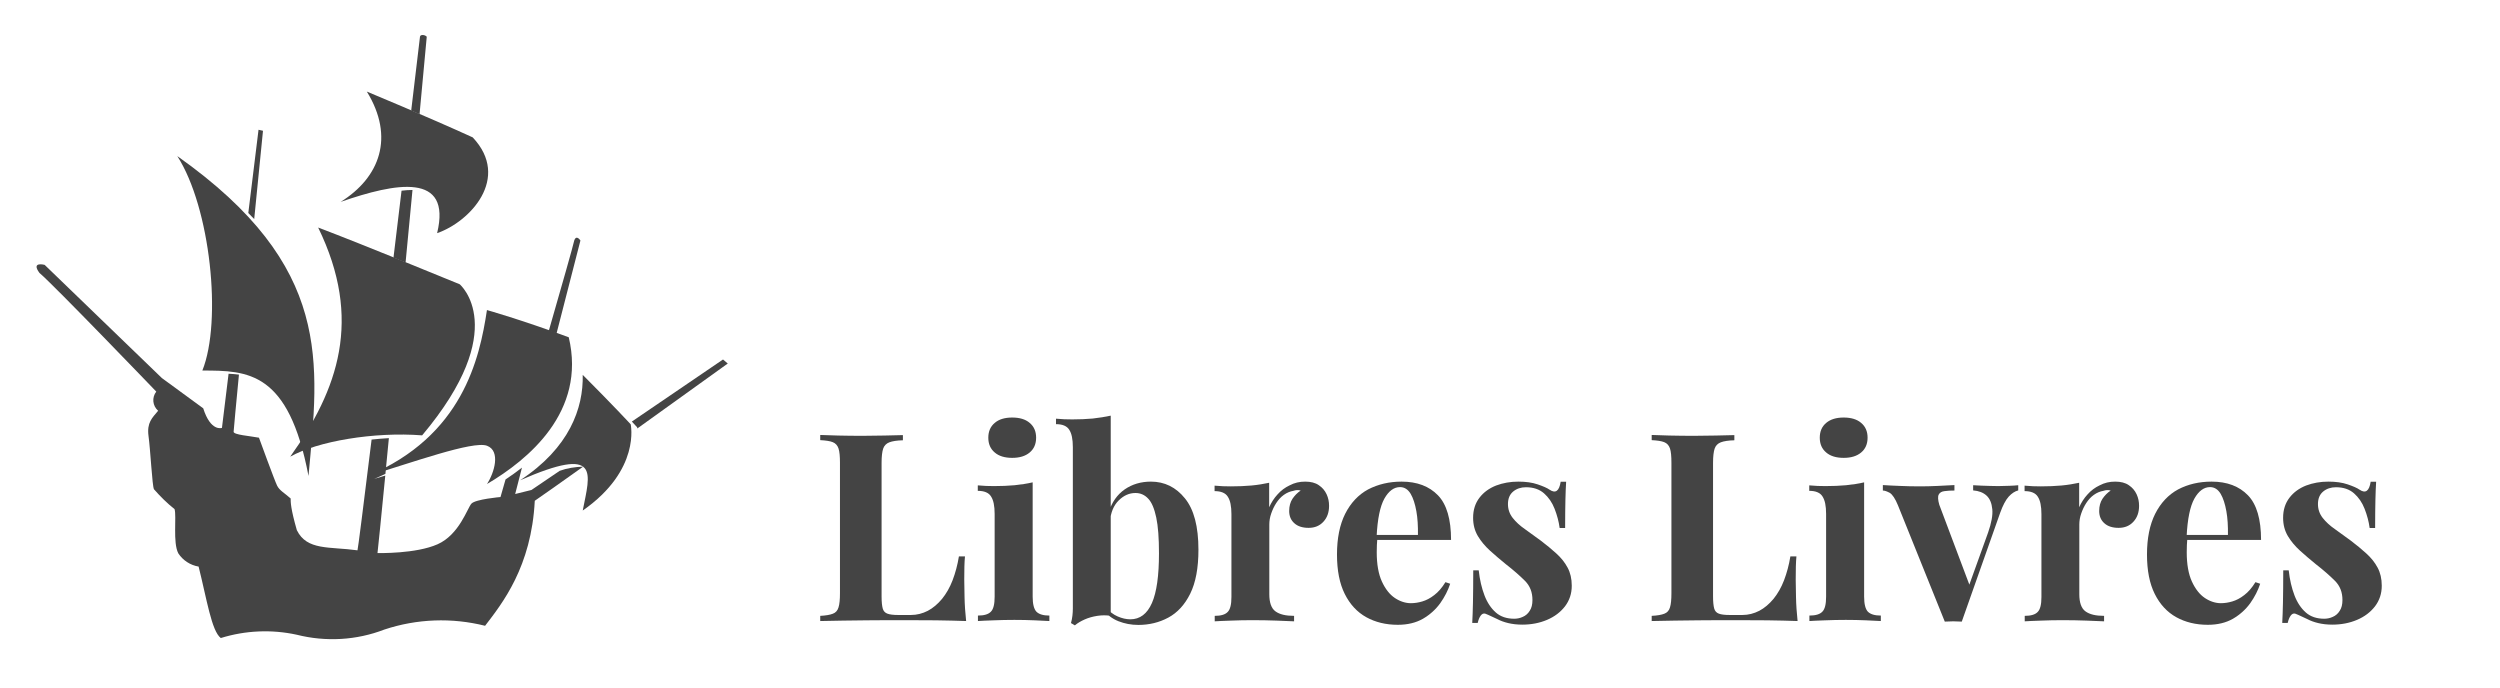 <?xml version="1.0" encoding="utf-8"?>
<!-- Generator: Adobe Illustrator 25.4.1, SVG Export Plug-In . SVG Version: 6.00 Build 0)  -->
<svg version="1.1" id="Calque_1" xmlns="http://www.w3.org/2000/svg" xmlns:xlink="http://www.w3.org/1999/xlink" x="0px" y="0px"
	 viewBox="0 0 1735.8 477.6" style="enable-background:new 0 0 1735.8 477.6;" xml:space="preserve">
<style type="text/css">
	.st0{enable-background:new    ;}
	.st1{fill:#444444;}
</style>
<g class="st0">
	<path class="st1" d="M626.9,302.1v3.6c-4.1,0.1-7.3,0.6-9.4,1.4c-2.1,0.8-3.6,2.3-4.3,4.4c-0.7,2.1-1.1,5.4-1.1,9.9v92.7
		c0,3.8,0.3,6.6,0.8,8.4c0.5,1.8,1.6,3,3.3,3.6c1.6,0.6,4.1,0.9,7.4,0.9h8.9c4.1,0,8-1,11.7-2.9c3.6-1.9,6.9-4.7,9.9-8.3
		c2.9-3.6,5.4-7.9,7.3-12.9c1.9-5,3.4-10.5,4.4-16.6h4.2c-0.4,4.1-0.5,9.5-0.5,16.1c0,2.8,0.1,6.9,0.2,12.2
		c0.1,5.4,0.5,10.9,1.1,16.6c-6.2-0.2-13.2-0.4-21-0.5c-7.8-0.1-14.7-0.1-20.8-0.1c-3,0-6.9,0-11.7,0s-9.9,0-15.3,0.1
		c-5.5,0.1-11,0.1-16.6,0.2c-5.6,0.1-10.9,0.2-15.9,0.3v-3.6c3.9-0.2,6.8-0.7,8.8-1.5c1.9-0.7,3.3-2.2,3.9-4.4c0.7-2.2,1-5.5,1-9.9
		v-90.5c0-4.5-0.3-7.8-1-9.9c-0.7-2.1-2-3.6-4-4.4c-2-0.8-4.9-1.2-8.7-1.4v-3.6c3,0.1,7.1,0.2,12.3,0.4c5.2,0.1,10.7,0.2,16.5,0.2
		c5.4,0,10.6-0.1,15.8-0.2C619.2,302.3,623.5,302.2,626.9,302.1z"/>
	<path class="st1" d="M717,334.9v79.4c0,5.1,0.9,8.6,2.6,10.4c1.8,1.8,4.8,2.7,9,2.7v3.8c-2.2-0.1-5.6-0.3-10.2-0.5
		c-4.6-0.2-9.3-0.3-14.1-0.3s-9.6,0.1-14.4,0.3c-4.9,0.2-8.5,0.3-10.9,0.5v-3.8c4.3,0,7.3-0.9,9-2.7c1.8-1.8,2.6-5.3,2.6-10.4v-57.5
		c0-5.5-0.8-9.5-2.5-12.1c-1.6-2.6-4.7-3.9-9.2-3.9v-3.8c3.9,0.4,7.7,0.5,11.3,0.5c5.1,0,9.9-0.2,14.3-0.6
		C709.1,336.4,713.2,335.8,717,334.9z M702.8,289.9c5.1,0,9.2,1.2,12.1,3.7c3,2.5,4.5,5.9,4.5,10.3c0,4.4-1.5,7.8-4.5,10.3
		c-3,2.5-7,3.7-12.1,3.7c-5.1,0-9.2-1.2-12.1-3.7c-3-2.5-4.5-5.9-4.5-10.3c0-4.4,1.5-7.8,4.5-10.3
		C693.6,291.1,697.7,289.9,702.8,289.9z"/>
	<path class="st1" d="M771.2,288.6v139c-3-0.5-6.1-0.5-9.3,0c-3.2,0.5-6.1,1.3-8.8,2.5c-2.7,1.2-4.9,2.5-6.8,4.1l-2.7-1.6
		c0.5-1.7,0.8-3.4,1-5.1c0.2-1.7,0.3-3.4,0.3-5.1V310.5c0-5.5-0.8-9.5-2.5-12.1c-1.6-2.6-4.7-3.9-9.2-3.9v-3.8
		c3.9,0.4,7.7,0.5,11.3,0.5c5,0,9.7-0.2,14.2-0.6C763.3,290.1,767.4,289.4,771.2,288.6z M799.1,334.4c9.5,0,17.4,3.9,23.6,11.6
		c6.3,7.7,9.4,19.6,9.4,35.7c0,12.7-1.9,22.8-5.7,30.5c-3.8,7.7-8.9,13.2-15.2,16.6c-6.3,3.4-13.3,5.1-20.8,5.1
		c-5,0-9.6-0.9-13.9-2.6c-4.3-1.7-7.9-4.5-10.9-8.4l2.6-0.9c2.2,2.7,4.8,4.7,7.8,6c3,1.3,5.9,2,8.8,2c6.7,0,11.7-3.8,15-11.3
		c3.3-7.5,4.9-19,4.9-34.5c0-10.5-0.6-18.8-1.9-24.9c-1.3-6.1-3.1-10.5-5.6-13.1c-2.4-2.6-5.4-3.9-8.8-3.9c-4.3,0-8.2,1.7-11.7,5.2
		c-3.5,3.5-5.5,8.3-6,14.5l-0.9-6.4c2.2-6.9,5.9-12.2,11.1-15.8C786.1,336.2,792.2,334.4,799.1,334.4z"/>
	<path class="st1" d="M906.2,334.4c3.9,0,7.1,0.8,9.5,2.5c2.4,1.6,4.2,3.7,5.4,6.3c1.2,2.6,1.7,5.2,1.7,8c0,4.5-1.3,8.2-3.9,11
		c-2.6,2.9-6.1,4.3-10.3,4.3c-4.3,0-7.6-1.1-9.9-3.2c-2.4-2.1-3.6-5-3.6-8.5c0-3.4,0.8-6.2,2.3-8.5c1.5-2.2,3.4-4.2,5.7-5.7
		c-1.7-0.5-3.4-0.4-5.1,0.2c-2.3,0.4-4.5,1.3-6.6,2.8c-2.1,1.5-3.8,3.4-5.3,5.7c-1.5,2.3-2.6,4.7-3.5,7.3c-0.9,2.6-1.3,5.1-1.3,7.6
		v48.4c0,5.8,1.4,9.8,4.3,11.9c2.9,2.1,7.1,3.1,12.9,3.1v3.8c-2.8-0.1-6.9-0.3-12.2-0.5c-5.4-0.2-10.9-0.3-16.8-0.3
		c-4.9,0-9.8,0.1-14.8,0.3c-5,0.2-8.8,0.3-11.3,0.5v-3.8c4.3,0,7.3-0.9,9-2.7c1.8-1.8,2.6-5.3,2.6-10.4v-57.5
		c0-5.5-0.8-9.5-2.5-12.1c-1.6-2.6-4.7-3.9-9.2-3.9v-3.8c3.9,0.4,7.7,0.5,11.3,0.5c5.1,0,9.9-0.2,14.3-0.6c4.4-0.4,8.5-1.1,12.3-1.9
		v17c1.5-3.3,3.4-6.3,5.8-8.9c2.4-2.7,5.2-4.8,8.4-6.3C898.8,335.2,902.3,334.4,906.2,334.4z"/>
	<path class="st1" d="M973.2,334.4c10.7,0,19.1,3.2,25.2,9.5c6.1,6.3,9.1,16.7,9.1,31h-60l-0.4-3.5h37.4c0.1-6-0.2-11.5-1.1-16.5
		c-0.9-5-2.2-9.1-4-12.1c-1.8-3-4.3-4.6-7.3-4.6c-4.3,0-7.9,2.7-10.9,8c-3,5.4-4.8,14.2-5.4,26.6l0.5,1.1c-0.1,1.5-0.2,3-0.3,4.6
		c-0.1,1.6-0.1,3.2-0.1,4.9c0,8.4,1.2,15.2,3.6,20.4c2.4,5.2,5.4,9,9,11.4s7.4,3.6,11.1,3.6c2.6,0,5.2-0.4,7.9-1.2
		c2.7-0.8,5.5-2.2,8.3-4.4c2.8-2.1,5.4-5.1,7.8-9l3.3,1.1c-1.5,4.6-3.8,9.1-6.9,13.5c-3.2,4.4-7.2,8-12,10.8
		c-4.9,2.8-10.7,4.2-17.5,4.2c-8.3,0-15.6-1.8-21.9-5.3c-6.3-3.5-11.3-8.9-14.9-16.1c-3.6-7.2-5.4-16.3-5.4-27.4
		c0-11.3,1.9-20.7,5.7-28.3c3.8-7.5,9.1-13.2,15.9-16.9C956.9,336.2,964.6,334.4,973.2,334.4z"/>
	<path class="st1" d="M1054.2,334.4c5.1,0,9.6,0.6,13.4,1.9s6.6,2.5,8.3,3.7c4.1,2.8,6.7,1,7.7-5.5h3.8c-0.2,3.4-0.4,7.6-0.5,12.5
		c-0.1,4.9-0.2,11.5-0.2,19.6h-3.8c-0.6-4.5-1.8-8.9-3.5-13.3c-1.7-4.4-4.2-8-7.4-10.8c-3.2-2.8-7.4-4.2-12.5-4.2
		c-3.5,0-6.5,1-8.9,3c-2.4,2-3.6,4.9-3.6,8.7c0,3.6,1.1,6.8,3.3,9.6s5,5.4,8.5,7.8c3.5,2.5,7.1,5.1,10.9,7.9c4,3,7.7,6.1,10.9,9
		c3.3,3,5.9,6.2,7.8,9.8c1.9,3.5,2.9,7.7,2.9,12.6c0,5.5-1.6,10.2-4.7,14.3c-3.2,4.1-7.3,7.2-12.5,9.4c-5.2,2.2-10.9,3.3-17.2,3.3
		c-3.6,0-6.9-0.4-9.8-1.1c-2.9-0.7-5.3-1.6-7.4-2.7c-1.6-0.7-3.1-1.4-4.5-2.1c-1.4-0.7-2.7-1.2-3.9-1.7c-1.2-0.4-2.3,0.1-3.2,1.3
		c-0.9,1.2-1.6,2.9-2.1,5.1h-3.8c0.2-3.9,0.4-8.6,0.5-14.2c0.1-5.6,0.2-13,0.2-22.3h3.8c0.7,6.6,2.1,12.4,4,17.4
		c1.9,5,4.6,9,7.9,11.9c3.3,2.9,7.6,4.3,12.7,4.3c2.1,0,4.1-0.4,6-1.3c1.9-0.8,3.6-2.2,4.8-4.2c1.3-1.9,1.9-4.4,1.9-7.5
		c0-5.4-1.7-9.8-5.2-13.3c-3.5-3.5-7.9-7.4-13.2-11.5c-3.9-3.2-7.6-6.3-11-9.4s-6.3-6.5-8.5-10.2c-2.2-3.7-3.3-7.9-3.3-12.7
		c0-5.5,1.5-10.1,4.4-13.9c2.9-3.8,6.8-6.6,11.6-8.5C1043.6,335.3,1048.7,334.4,1054.2,334.4z"/>
	<path class="st1" d="M1204.2,302.1v3.6c-4.1,0.1-7.3,0.6-9.4,1.4c-2.1,0.8-3.6,2.3-4.3,4.4c-0.7,2.1-1.1,5.4-1.1,9.9v92.7
		c0,3.8,0.3,6.6,0.8,8.4c0.5,1.8,1.6,3,3.3,3.6c1.6,0.6,4.1,0.9,7.4,0.9h8.9c4.1,0,8-1,11.7-2.9c3.6-1.9,6.9-4.7,9.9-8.3
		c2.9-3.6,5.4-7.9,7.3-12.9c1.9-5,3.4-10.5,4.4-16.6h4.2c-0.4,4.1-0.5,9.5-0.5,16.1c0,2.8,0.1,6.9,0.2,12.2
		c0.1,5.4,0.5,10.9,1.1,16.6c-6.2-0.2-13.2-0.4-21-0.5c-7.8-0.1-14.7-0.1-20.8-0.1c-3,0-6.9,0-11.7,0s-9.9,0-15.3,0.1
		c-5.5,0.1-11,0.1-16.6,0.2c-5.6,0.1-10.9,0.2-15.9,0.3v-3.6c3.9-0.2,6.8-0.7,8.8-1.5c1.9-0.7,3.3-2.2,3.9-4.4c0.7-2.2,1-5.5,1-9.9
		v-90.5c0-4.5-0.3-7.8-1-9.9c-0.7-2.1-2-3.6-4-4.4c-2-0.8-4.9-1.2-8.7-1.4v-3.6c3,0.1,7.1,0.2,12.3,0.4c5.2,0.1,10.7,0.2,16.5,0.2
		c5.4,0,10.6-0.1,15.8-0.2C1196.5,302.3,1200.8,302.2,1204.2,302.1z"/>
	<path class="st1" d="M1294.3,334.9v79.4c0,5.1,0.9,8.6,2.6,10.4c1.8,1.8,4.8,2.7,9,2.7v3.8c-2.2-0.1-5.6-0.3-10.2-0.5
		c-4.6-0.2-9.3-0.3-14.1-0.3s-9.6,0.1-14.4,0.3c-4.9,0.2-8.5,0.3-10.9,0.5v-3.8c4.3,0,7.3-0.9,9-2.7c1.8-1.8,2.6-5.3,2.6-10.4v-57.5
		c0-5.5-0.8-9.5-2.5-12.1c-1.6-2.6-4.7-3.9-9.2-3.9v-3.8c3.9,0.4,7.7,0.5,11.3,0.5c5.1,0,9.9-0.2,14.3-0.6
		C1286.5,336.4,1290.6,335.8,1294.3,334.9z M1280.1,289.9c5.1,0,9.2,1.2,12.1,3.7c3,2.5,4.5,5.9,4.5,10.3c0,4.4-1.5,7.8-4.5,10.3
		c-3,2.5-7,3.7-12.1,3.7c-5.1,0-9.2-1.2-12.1-3.7c-3-2.5-4.5-5.9-4.5-10.3c0-4.4,1.5-7.8,4.5-10.3
		C1271,291.1,1275,289.9,1280.1,289.9z"/>
	<path class="st1" d="M1401.3,336.9v3.6c-2.3,0.6-4.5,2-6.6,4.3c-2.1,2.3-4.1,6.1-6,11.4l-26.6,75.4c-1.9-0.1-3.9-0.2-5.9-0.2
		c-2,0-4,0.1-5.9,0.2l-32.5-80.7c-1.9-4.7-3.9-7.6-5.7-8.7c-1.9-1-3.5-1.6-4.8-1.6v-3.8c3.9,0.2,7.9,0.5,12.1,0.6
		c4.2,0.2,8.8,0.3,13.8,0.3c3.8,0,7.8-0.1,12-0.3c4.2-0.2,8.1-0.4,11.8-0.6v3.8c-2.6,0-4.8,0.1-6.8,0.4c-2,0.2-3.4,1-4.1,2.4
		c-0.7,1.3-0.6,3.7,0.4,7.1l21.3,56.6l-1.8,2.6l14.4-40c2.3-6.6,3.3-12,2.9-16.1c-0.4-4.2-1.7-7.4-4-9.5c-2.3-2.1-5.4-3.3-9.3-3.6
		v-3.6c1.8,0.1,3.8,0.2,5.9,0.3c2.1,0.1,4.2,0.1,6.2,0.2c2,0.1,3.8,0.1,5.4,0.1c2.4,0,5-0.1,7.7-0.2
		C1397.6,337.2,1399.7,337.1,1401.3,336.9z"/>
	<path class="st1" d="M1468.6,334.4c3.9,0,7.1,0.8,9.5,2.5c2.4,1.6,4.2,3.7,5.4,6.3c1.2,2.6,1.7,5.2,1.7,8c0,4.5-1.3,8.2-3.9,11
		c-2.6,2.9-6.1,4.3-10.3,4.3c-4.3,0-7.6-1.1-9.9-3.2c-2.4-2.1-3.6-5-3.6-8.5c0-3.4,0.8-6.2,2.3-8.5c1.5-2.2,3.4-4.2,5.7-5.7
		c-1.7-0.5-3.4-0.4-5.1,0.2c-2.3,0.4-4.5,1.3-6.6,2.8c-2.1,1.5-3.8,3.4-5.3,5.7c-1.5,2.3-2.6,4.7-3.5,7.3c-0.9,2.6-1.3,5.1-1.3,7.6
		v48.4c0,5.8,1.4,9.8,4.3,11.9c2.9,2.1,7.1,3.1,12.9,3.1v3.8c-2.8-0.1-6.9-0.3-12.2-0.5c-5.4-0.2-10.9-0.3-16.8-0.3
		c-4.9,0-9.8,0.1-14.8,0.3c-5,0.2-8.8,0.3-11.3,0.5v-3.8c4.3,0,7.3-0.9,9-2.7c1.8-1.8,2.6-5.3,2.6-10.4v-57.5
		c0-5.5-0.8-9.5-2.5-12.1c-1.6-2.6-4.7-3.9-9.2-3.9v-3.8c3.9,0.4,7.7,0.5,11.3,0.5c5.1,0,9.9-0.2,14.3-0.6c4.4-0.4,8.5-1.1,12.3-1.9
		v17c1.5-3.3,3.4-6.3,5.8-8.9c2.4-2.7,5.2-4.8,8.4-6.3C1461.2,335.2,1464.7,334.4,1468.6,334.4z"/>
	<path class="st1" d="M1535.6,334.4c10.7,0,19.1,3.2,25.2,9.5c6.1,6.3,9.1,16.7,9.1,31h-60l-0.4-3.5h37.4c0.1-6-0.2-11.5-1.1-16.5
		c-0.9-5-2.2-9.1-4-12.1c-1.8-3-4.3-4.6-7.3-4.6c-4.3,0-7.9,2.7-10.9,8c-3,5.4-4.8,14.2-5.4,26.6l0.5,1.1c-0.1,1.5-0.2,3-0.3,4.6
		c-0.1,1.6-0.1,3.2-0.1,4.9c0,8.4,1.2,15.2,3.6,20.4c2.4,5.2,5.4,9,9,11.4s7.4,3.6,11.1,3.6c2.6,0,5.2-0.4,7.9-1.2
		c2.7-0.8,5.5-2.2,8.3-4.4c2.8-2.1,5.4-5.1,7.8-9l3.3,1.1c-1.5,4.6-3.8,9.1-6.9,13.5c-3.2,4.4-7.2,8-12,10.8
		c-4.9,2.8-10.7,4.2-17.5,4.2c-8.3,0-15.6-1.8-21.9-5.3c-6.3-3.5-11.3-8.9-14.9-16.1c-3.6-7.2-5.4-16.3-5.4-27.4
		c0-11.3,1.9-20.7,5.7-28.3c3.8-7.5,9.1-13.2,15.9-16.9C1519.2,336.2,1526.9,334.4,1535.6,334.4z"/>
	<path class="st1" d="M1616.6,334.4c5.1,0,9.6,0.6,13.4,1.9s6.6,2.5,8.3,3.7c4.1,2.8,6.7,1,7.7-5.5h3.8c-0.2,3.4-0.4,7.6-0.5,12.5
		c-0.1,4.9-0.2,11.5-0.2,19.6h-3.8c-0.6-4.5-1.8-8.9-3.5-13.3c-1.7-4.4-4.2-8-7.4-10.8c-3.2-2.8-7.4-4.2-12.5-4.2
		c-3.5,0-6.5,1-8.9,3c-2.4,2-3.6,4.9-3.6,8.7c0,3.6,1.1,6.8,3.3,9.6s5,5.4,8.5,7.8c3.5,2.5,7.1,5.1,10.9,7.9c4,3,7.7,6.1,10.9,9
		c3.3,3,5.9,6.2,7.8,9.8c1.9,3.5,2.9,7.7,2.9,12.6c0,5.5-1.6,10.2-4.7,14.3c-3.2,4.1-7.3,7.2-12.5,9.4c-5.2,2.2-10.9,3.3-17.2,3.3
		c-3.6,0-6.9-0.4-9.8-1.1c-2.9-0.7-5.3-1.6-7.4-2.7c-1.6-0.7-3.1-1.4-4.5-2.1c-1.4-0.7-2.7-1.2-3.9-1.7c-1.2-0.4-2.3,0.1-3.2,1.3
		c-0.9,1.2-1.6,2.9-2.1,5.1h-3.8c0.2-3.9,0.4-8.6,0.5-14.2c0.1-5.6,0.2-13,0.2-22.3h3.8c0.7,6.6,2.1,12.4,4,17.4
		c1.9,5,4.6,9,7.9,11.9c3.3,2.9,7.6,4.3,12.7,4.3c2.1,0,4.1-0.4,6-1.3c1.9-0.8,3.6-2.2,4.8-4.2c1.3-1.9,1.9-4.4,1.9-7.5
		c0-5.4-1.7-9.8-5.2-13.3c-3.5-3.5-7.9-7.4-13.2-11.5c-3.9-3.2-7.6-6.3-11-9.4s-6.3-6.5-8.5-10.2c-2.2-3.7-3.3-7.9-3.3-12.7
		c0-5.5,1.5-10.1,4.4-13.9c2.9-3.8,6.8-6.6,11.6-8.5C1606,335.3,1611.1,334.4,1616.6,334.4z"/>
</g>
<g id="Groupe_15_00000167375724515935004820000003661771582750004130_" transform="translate(-2004.954 91.417)">
	<g id="Groupe_13_00000143577200299666038820000008102048972214172087_" transform="translate(2004.954 -91.417)">
		<path id="Tracé_2_00000057123623420335105220000014405929009732046978_" class="st1" d="M442.4,296.7c0,0,0.1,0.3,0.1,0.8
			c32.2-23.1,62.8-45.1,62.8-45.1l-3.3-2.8l-63.3,43.1C441.1,295.3,442.4,296.7,442.4,296.7z"/>
		<path id="Tracé_3_00000168076378373034734370000005241648122190792105_" class="st1" d="M386.4,231.6L403,167c0,0-2.8-4.4-4.3,0
			c-0.8,3.8-8.5,30.9-17.7,62.8C382.8,230.3,384.6,231,386.4,231.6z"/>
		<path id="Tracé_4_00000008135424075744410060000011940911774344012460_" class="st1" d="M273.2,178.9l8.4,3.4
			c1.6-17.3,3.3-34.3,4.8-50.4c-2.5,0-5.1,0.2-7.6,0.5C277,147.3,275.1,163,273.2,178.9z"/>
		<path id="Tracé_5_00000088125522975753250310000013297979230283181451_" class="st1" d="M176.5,152.1c3.4-34.5,6.1-61.3,6.1-61.3
			l-3.1-0.7l-7.1,57.8C173.8,149.3,175.2,150.7,176.5,152.1z"/>
		<path id="Tracé_6_00000059271368596499340120000010064414916584167356_" class="st1" d="M388.6,326.9L369,340.2l-11.3,2.8
			l4.7-18.3c-3.8,3-7.7,5.7-11.4,8.2c-2.2,7.6-3.5,12.2-3.5,12.2s-17.4,1.5-20.2,4.6s-8.4,21.5-23.5,28.2
			c-15.1,6.7-40.9,6.1-41.7,6.1c0.5-4.4,2.6-24.8,5.4-53.8c-2.6,0.8-5.2,1.6-7.7,2.3c2.7-1.1,5.3-2.3,7.8-3.5
			c0.8-7.7,1.6-16,2.4-24.8c-4,0.2-8,0.6-12,1c-5.5,44.6-9.5,76.5-9.8,76.9c-19.5-2.7-35.1,0.3-42.1-14c-4.3-15-4.3-19.4-4.3-22
			c-4.4-3.9-7.7-5.5-9.4-8.9c-1.7-3.4-12.6-33.3-12.6-33.3c-6.3-1.2-17.6-2-17.6-4.1c0.3-3.9,1.7-19.1,3.7-39.7
			c-2.4-0.3-4.8-0.5-7.2-0.6l-4.6,37.6c0,0-7.8,2.9-13-13.6l-28.7-21l-81.4-78.6c0,0-9.7-2.6-3.6,5.6c10,8.4,81.1,82.4,81.1,82.4
			c-3.2,4.1-2.6,9.9,1.3,13.3c-4.1,4.9-7.9,8.2-6.7,17.4c1.3,9.2,2.6,35.1,3.8,37.1c4.4,5,9.1,9.7,14.3,13.8
			c1.5,5.1-1.3,23.3,2.6,30.7c3.2,4.9,8.3,8.2,14.1,9.2c5.6,22.3,9,44.8,15.4,49.6c17.1-5.3,35.2-6.1,52.7-2.3
			c20.2,5.1,41.5,3.9,60.9-3.6c22.6-7.5,46.8-8.4,69.9-2.6c11.8-15.4,32.2-40.9,34.5-86.8c5.3-3.6,18-12.6,33.6-23.7
			C399.3,324.2,393.8,325,388.6,326.9z"/>
		<path id="Tracé_7_00000128450715785896041020000002520304319850828160_" class="st1" d="M291.3,79.3c3-31.8,5-53.1,5-53.8
			c-1.3-1.5-4.5-1.7-4.7,0c-0.1,1.1-2.5,21.2-6.1,51.3L291.3,79.3z"/>
	</g>
	<g id="Groupe_14_00000033352412919899817750000001409524415418178744_" transform="translate(2031.752 -80.638)">
		<path id="Tracé_8_00000104693562982522722090000012405135718131464065_" class="st1" d="M113.7,246.5c31.7,0,59.9,0.5,73.7,73.2
			c7.2-78.8,17.4-145.4-91.1-222.1C119.3,133.3,127.5,212.2,113.7,246.5z"/>
		<path id="Tracé_9_00000031185091598119538390000007356642331924889509_" class="st1" d="M194.1,147.2
			c31.2,11.8,98.3,39.4,98.3,39.4s36.3,30.7-26.1,104.9c-33.3-2.6-72.7,4.1-91.6,14.8C207.9,259.8,225.3,211.1,194.1,147.2z"/>
		<path id="Tracé_10_00000178883243387003184930000008703783842851746493_" class="st1" d="M311.3,204.5
			c-5.1,33.8-16.9,87.5-82.9,115.2c30.7-9.2,73.2-24.6,82.9-21s5.1,18.9,0,26.6c28.7-16.9,69.1-50.2,56.8-101.9
			C334.8,211.1,311.3,204.5,311.3,204.5z"/>
		<path id="Tracé_11_00000154414244481306363170000003607932978675161015_" class="st1" d="M377.8,249.5
			c20.5,20.5,33.3,34.3,33.3,34.3s7.2,31.7-33.3,59.9c5.1-26.1,12.8-45.6-43.5-21C368.6,300.2,378.3,272.6,377.8,249.5z"/>
		<path id="Tracé_12_00000141420771414358217630000010185011361537503666_" class="st1" d="M227.9,52.8c19.5,31.7,9,59.7-18.2,76.6
			c38.3-13.3,77.3-20.8,67,21.7c22.7-7.8,51.4-38.2,24.7-66.5C270.8,70.6,227.9,52.8,227.9,52.8z"/>
	</g>
</g>
</svg>
